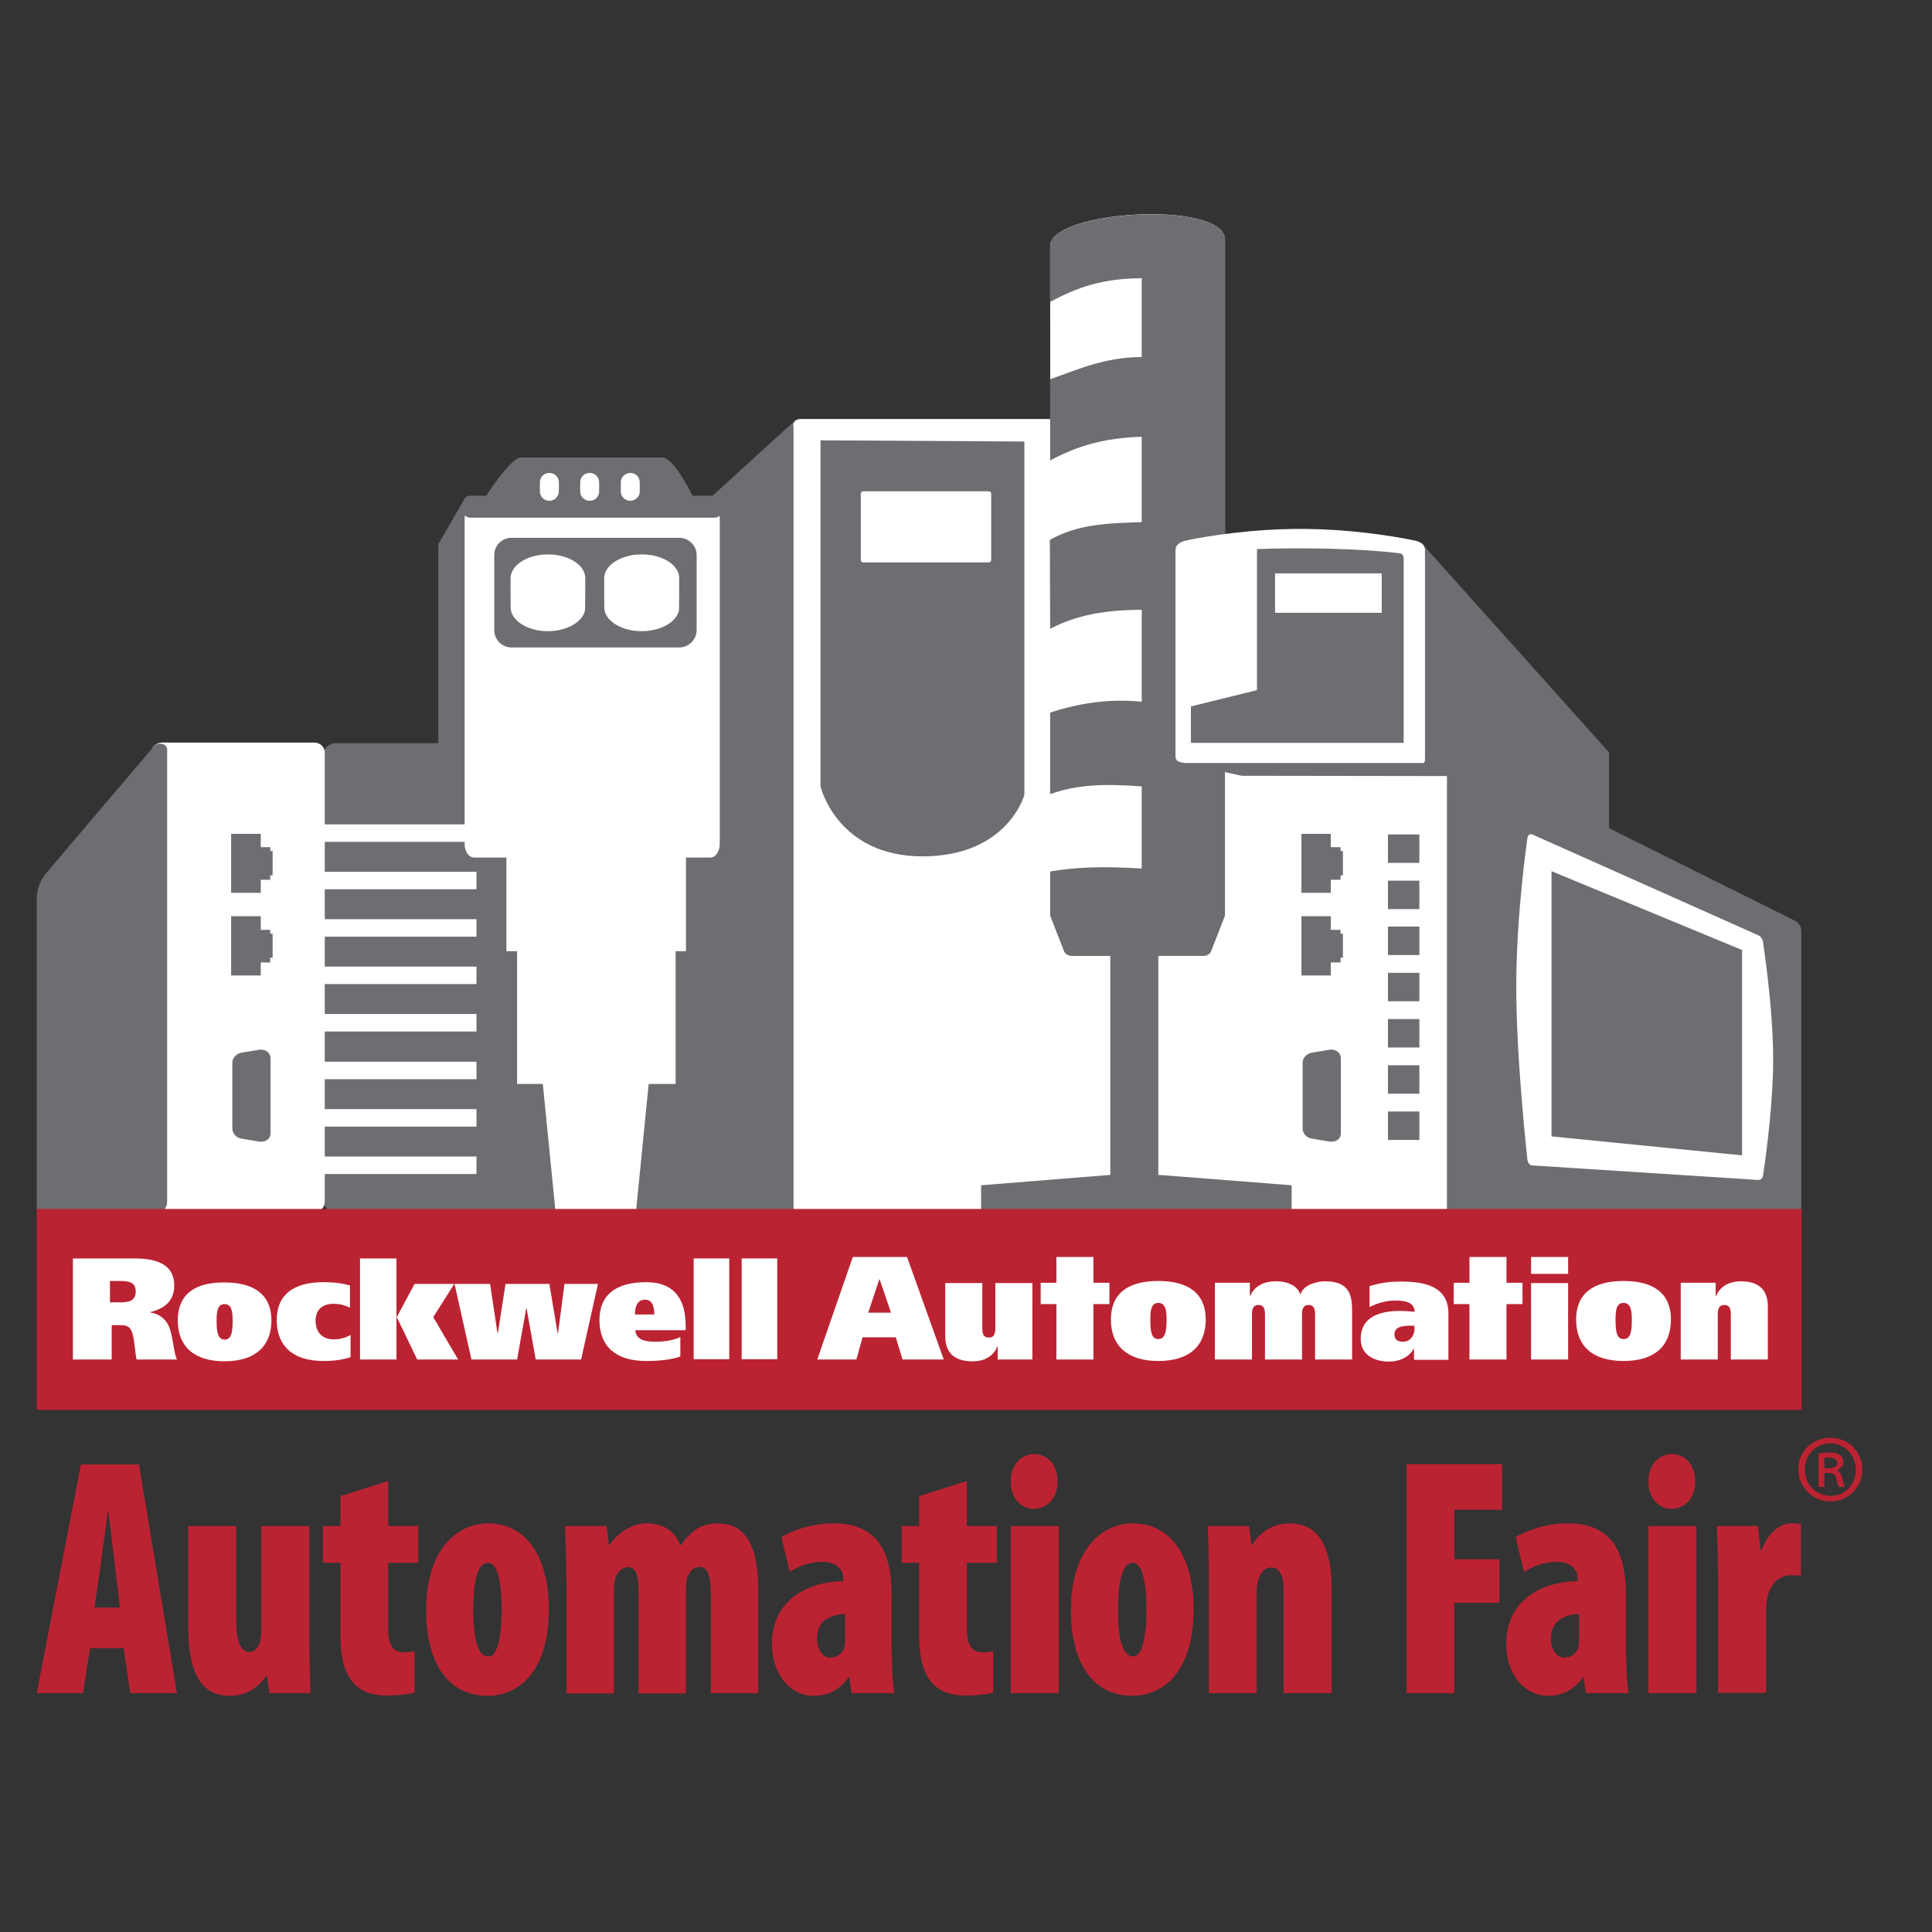 <?xml version="1.0" encoding="utf-8"?>
<!-- Generator: Adobe Illustrator 19.2.1, SVG Export Plug-In . SVG Version: 6.00 Build 0)  -->
<svg version="1.1" id="layer" xmlns="http://www.w3.org/2000/svg" xmlns:xlink="http://www.w3.org/1999/xlink" x="0px" y="0px"
	 viewBox="0 0 652 652" style="enable-background:new 0 0 652 652;" xml:space="preserve">
<rect x="0" y="0" width="652" height="652" fill="#333333" stroke="none"/>
<style type="text/css">
	.st0{fill:#FFFFFF;}
	.st1{fill:#6D6E71;}
	.st2{fill:#BB2332;}
</style>
<rect x="351.2" y="248.3" class="st0" width="71.8" height="160.7"/>
<g>
	<path class="st0" d="M354.5,308.9l4.8,12.3c0,0,0.7,1.3,2.6,1.3H406c1.9,0,2.6-1.3,2.6-1.3l4.8-12.3v-228c-0.1-13.4-59-10-59,2.2
		L354.5,308.9z"/>
	<path class="st1" d="M166.8,253L166.8,253L166.8,253l0.1-0.1v-1.3c0,0-0.1,0-0.1,0v-12.9c0-1.2,1.2-6.6,2.6-6.6l98.8-90.1
		c1.1-0.8,3.4,0.3,3.4,1.5v107.8l0,0.2c0,0-0.1,0-0.3,0.1v1.3h0.2v0.1h0l0,0v123.8v0v16.2v13.3v2.2h-2.6h0h-99.6h0h-2.6v-2.2v-13.3
		V390v-10.4v-2.9L166.8,253L166.8,253C166.9,253,166.8,253,166.8,253"/>
	<path class="st0" d="M267.7,143.6c0-1.2,1-2.2,2.3-2.2h89.2c1.3,0,2.3,1,2.3,2.2v108.1c0,0,0,0,0,0v1.3h0.1v0.1h0l0,0v0.1v123.8
		v2.9V390v2.9v13.3v2.2h-2.3h0h-89.2h0h-2.3v-2.2V143.6z"/>
	<path class="st1" d="M345.7,149v119.1c0,0.5-5.9,20.9-34.4,20.9c-28.5,0-34.4-23.2-34.4-23.7V148.6L345.7,149z"/>
	<path class="st0" d="M334.5,189c0,0.5-0.4,0.8-0.8,0.8h-42.4c-0.5,0-0.8-0.4-0.8-0.8v-22.4c0-0.5,0.4-0.8,0.8-0.8h42.4
		c0.5,0,0.8,0.4,0.8,0.8V189z"/>
	<path class="st1" d="M413.4,80.9c-0.1-13.4-59-9.9-59,2.2v18.8c9.1-5,18.1-8,30.9-8l0,26.6c-12.4,0-21.6,4.2-30.9,7.5l0,27.4
		c9.1-4.9,18.1-7.6,30.9-8l0,28.8c-12.4,0.4-21.7,0.8-31,6l0.1,30c9.1-4.8,19.2-6.4,30.9-6.4l0,31c-11.3-1.1-21.6,0.6-30.9,3.7
		l0,27.5c9.4-3.4,19.3-3.5,30.9-2.6l0,27.7c-13.4-0.8-21.9-0.5-30.9,1v14.9l4.8,12.3c0,0,0.7,1.3,2.6,1.3H406c1.9,0,2.6-1.3,2.6-1.3
		l4.8-12.3L413.4,80.9z"/>
	<path class="st1" d="M171,250.8h-14.1v-82.7l-9,15.6v67.1h-34.5c-2.2,0-4,1.5-4,3.3v151.7c0,1.8,1.8,3.3,4,3.3H171
		c2.2,0,4-1.5,4-3.3V254.1C175,252.2,173.2,250.8,171,250.8"/>
	<rect x="103" y="278.2" class="st0" width="57.8" height="5.9"/>
	<rect x="103" y="294.2" class="st0" width="57.8" height="5.9"/>
	<rect x="103" y="310.2" class="st0" width="57.8" height="5.9"/>
	<rect x="103" y="326.2" class="st0" width="57.8" height="5.9"/>
	<rect x="103" y="342.2" class="st0" width="57.8" height="5.9"/>
	<rect x="103" y="358.3" class="st0" width="57.8" height="5.9"/>
	<rect x="103" y="374.3" class="st0" width="57.8" height="5.9"/>
	<rect x="103" y="390.3" class="st0" width="57.8" height="5.9"/>
	<path class="st0" d="M109.6,405.7c0,1.8-1.6,3.3-3.5,3.3H54.6c-1.9,0-3.5-1.5-3.5-3.3V253.9c0-1.8,1.6-3.3,3.5-3.3h51.5
		c1.9,0,3.5,1.5,3.5,3.3V405.7z"/>
	<path class="st1" d="M12.4,408.3c1,1.3,2.1,2.8,3.5,2.8l38-2.2c1.4,0,2.5-1.5,2.5-3.3V252.9c0-1.8-3-2.8-4.5-1l-36,42.4
		c-1.8,1.9-3.5,5.1-3.5,9.2V408.3z"/>
	<polygon class="st0" points="219.1,363.9 214.6,409.2 187.5,409.2 183,363.9 	"/>
	<rect x="174.5" y="319.8" class="st0" width="53.5" height="46"/>
</g>
<rect x="170.9" y="288" class="st0" width="60.6" height="33"/>
<g>
	<path class="st0" d="M156.8,284.8c0,2.5,1.4,4.6,3.2,4.6h79.7c1.8,0,3.2-2.1,3.2-4.6V175c0-2.5-1.5-4.5-3.2-4.5H160
		c-1.8,0-3.2,2-3.2,4.5V284.8z"/>
	<path class="st1" d="M235.1,212.6c0,3.2-2.6,5.9-5.9,5.9h-56.6c-3.2,0-5.8-2.6-5.8-5.9v-25.3c0-3.2,2.6-5.8,5.8-5.8h56.6
		c3.2,0,5.9,2.6,5.9,5.8V212.6z"/>
	<path class="st0" d="M184.9,187.1c-0.7,0-1.4,0.1-2.1,0.1c-6,0.7-10.5,4-10.5,8c0,0.1,0,1.3,0,2.8c0,3.1,0,7.7,0.1,7.9
		c0.7,3.6,5,6.4,10.4,7c0.7,0.1,1.4,0.1,2.1,0.1c6.3,0,11.6-3,12.5-6.9c0.1-0.3,0.1-5,0.1-8.1c0-1.5,0-2.6,0-2.8
		C197.6,190.7,191.9,187.1,184.9,187.1"/>
	<path class="st0" d="M216.6,187.1c-0.7,0-1.4,0.1-2.2,0.1c-6,0.7-10.5,4-10.5,8c0,0.1,0,1.3,0,2.8c0,3.1,0,7.7,0.1,7.9
		c0.7,3.6,5,6.4,10.4,7c0.7,0.1,1.4,0.1,2.2,0.1c6.3,0,11.6-3,12.5-6.9c0.1-0.3,0.1-5,0.1-8.1c0-1.5,0-2.6,0-2.8
		C229.3,190.7,223.6,187.1,216.6,187.1"/>
	<path class="st1" d="M158.6,167.3h5.5c2.9-4.5,8.9-12.9,11.7-12.9h47.7c3.3,0,8.1,8.7,10.2,12.9h7.5c1.2,0,2.2,1,2.2,2.1v3.2
		c0,1.2-1,2.1-2.2,2.1h-82.6c-1.2,0-2.2-1-2.2-2.1v-3.2C156.5,168.2,157.4,167.3,158.6,167.3"/>
	<path class="st0" d="M188.6,165.8c0,1.8-1.5,3.2-3.2,3.2c-1.8,0-3.2-1.4-3.2-3.2v-3c0-1.8,1.4-3.2,3.2-3.2c1.8,0,3.2,1.4,3.2,3.2
		V165.8z"/>
	<path class="st0" d="M202.2,165.8c0,1.8-1.4,3.2-3.2,3.2c-1.8,0-3.2-1.4-3.2-3.2v-3c0-1.8,1.4-3.2,3.2-3.2c1.8,0,3.2,1.4,3.2,3.2
		V165.8z"/>
	<path class="st0" d="M215.9,165.8c0,1.8-1.4,3.2-3.2,3.2c-1.8,0-3.2-1.4-3.2-3.2v-3c0-1.8,1.5-3.2,3.2-3.2c1.8,0,3.2,1.4,3.2,3.2
		V165.8z"/>
	<path class="st0" d="M420.1,257.5v148.1l1.4,3.3c0.5,1.3,1.5,1.7,3.2,1.7h67.8c1.6,0,2.6-0.5,3.2-1.7l1.4-3.3V257.5"/>
	<polygon class="st1" points="480.1,183.7 479.8,257.1 479.9,257.2 398.1,257.2 419,261.8 488.3,261.9 488.3,261.9 488.3,410 
		543,409.7 543,253.9 	"/>
	<polygon class="st1" points="453.2,287.2 452.4,287.2 452.4,285.9 449.1,285.9 449.1,281.4 439.2,281.4 439.2,301.3 449.1,301.3 
		449.1,296.9 452.4,296.9 452.4,295.4 453.2,295.4 	"/>
	<polygon class="st1" points="453.2,315.1 452.4,315.1 452.4,313.8 449.1,313.8 449.1,309.2 439.2,309.2 439.2,329.2 449.1,329.2 
		449.1,324.8 452.4,324.8 452.4,323.2 453.2,323.2 	"/>
	<rect x="468.4" y="281.6" class="st1" width="10.6" height="9.6"/>
	<rect x="468.4" y="297.2" class="st1" width="10.6" height="9.6"/>
	<rect x="468.4" y="312.7" class="st1" width="10.6" height="9.6"/>
	<rect x="468.4" y="328.3" class="st1" width="10.6" height="9.6"/>
	<rect x="468.4" y="343.9" class="st1" width="10.6" height="9.6"/>
	<rect x="468.4" y="359.5" class="st1" width="10.6" height="9.6"/>
	<rect x="468.4" y="375.1" class="st1" width="10.6" height="9.6"/>
	<path class="st1" d="M439.6,358.7c0-1.8,1.3-2.9,2.8-3.4l6-1c1.9-0.4,4.1,0.6,4.1,2.9v25.2c0,2.3-2.1,3.2-4.1,2.8l-6-1
		c-1.5-0.4-2.8-1.6-2.8-3.4V358.7z"/>
	<polygon class="st1" points="92,287.2 91.2,287.2 91.2,285.9 88,285.9 88,281.4 78,281.4 78,301.3 88,301.3 88,296.9 91.2,296.9 
		91.2,295.4 92,295.4 	"/>
	<polygon class="st1" points="92,315.1 91.2,315.1 91.2,313.8 88,313.8 88,309.2 78,309.2 78,329.2 88,329.2 88,324.8 91.2,324.8 
		91.2,323.2 92,323.2 	"/>
	<path class="st1" d="M78.4,358.7c0-1.8,1.3-2.9,2.8-3.4l6-1c1.9-0.4,4.1,0.6,4.1,2.9v25.2c0,2.3-2.1,3.2-4.1,2.8l-6-1
		c-1.5-0.4-2.8-1.6-2.8-3.4V358.7z"/>
	<path class="st0" d="M480,257.5c0.9,0,0.9-0.4,0.9-2.2v-69.5c0-1.7-0.8-2.9-4-3.5c-7.5-1.5-21.7-3.8-38.1-3.8s-30.6,2.3-38.1,3.8
		c-3.2,0.7-4,1.9-4,3.5v69.5c0,1.8,1.8,2.1,3.7,2.2L480,257.5z"/>
	<path class="st1" d="M473.7,250.7v-62.4c0-0.9-0.6-1.5-1.4-1.6c-12.3-1.5-31.5-2-48.1-1.4v47.6l-22.3,5.5v12.3H473.7z"/>
	<rect x="430.3" y="193.5" class="st0" width="36" height="13.3"/>
	<path class="st2" d="M30.4,556.1L28,571.4H12.4l14.9-77.2h19.6l12.8,77.2H44l-2.3-15.2H30.4z M40.5,542.5l-1.8-14.7
		c-0.5-4.4-1.5-12.7-2.1-17.5h-0.2c-0.7,4.8-1.8,13.4-2.4,17.5l-2.1,14.7H40.5z"/>
	<path class="st2" d="M104.4,553.4c0,6,0.2,12.3,0.4,18H90.9l-0.8-6h-0.2c-2.7,4.2-7,6.9-12.2,6.9c-10.1,0-14.2-8-14.2-23.7V515
		h16.2v31.7c0,6.8,1.4,10.8,4.4,10.8c1.3,0,2.5-0.7,3.2-2.3c0.5-0.9,0.9-2.8,0.9-4.7V515h16.2V553.4z"/>
	<path class="st2" d="M131,499.8V515h10.1v12.4H131v22.5c0,6.2,2.5,7.7,5.1,7.7c1.4,0,2.4-0.1,3.8-0.3v13.9c-2.1,0.6-5.4,1-9.4,1
		c-4.3,0-8-1-10.7-3.7c-3.1-3.1-4.9-7.7-4.9-17v-24.1h-5.9V515h5.9v-10.1L131,499.8z"/>
	<path class="st2" d="M164.6,572.3c-13.5,0-20.8-11.2-20.8-28.9c0-20.1,10.2-29.3,20.9-29.3c13.3,0,20.5,11.9,20.5,28.9
		c0,24.2-12.9,29.3-20.5,29.3H164.6z M164.9,559c3.3,0,4.4-7.9,4.4-15.9c0-7.5-1-15.7-4.6-15.7c-4.1,0-5,8.3-5,15.7
		c0,9.7,1.4,15.9,5.1,15.9H164.9z"/>
	<path class="st2" d="M191.1,533c0-6-0.2-12.3-0.4-18h14l0.8,6.4h0.2c2.8-4,7.3-7.3,12.5-7.3c6.2,0,9.7,3.1,11.4,7.3h0.2
		c1.3-1.9,3.2-4,5.3-5.4c2.1-1.3,4.6-1.9,7.2-1.9c10.1,0,13.6,9.1,13.6,22.2v35.1h-16v-32.3c0-6-0.5-10.3-3.8-10.3
		c-2,0-3.3,1.3-4.2,3.7c-0.2,0.6-0.4,2.1-0.4,3.6v35.4h-16v-34.6c0-3.2-0.1-8-3.6-8c-1.6,0-3.1,1-4.1,3.3c-0.3,0.8-0.6,2.4-0.6,4
		v35.3h-16V533z"/>
	<path class="st2" d="M301,558.4c0,4.6,0.2,9.1,0.8,13h-14.4l-0.8-5.4h-0.2c-3,4.4-7.2,6.3-11.8,6.3c-8.1,0-14.1-7.5-14.1-17.5
		c0-15.1,12.5-21.1,24.1-21.2v-1c0-3.1-2.6-5.5-6.8-5.5c-4.5,0-7.9,1.3-11.3,3.4l-2.8-11.8c3.1-1.8,9.6-4.6,17.6-4.6
		c17.8,0,19.6,14,19.6,24.9V558.4z M285.2,544.7c-4.7,0.1-9.5,2.2-9.5,8.1c0,4.8,2.6,6.6,4.4,6.6c1.7,0,3.9-0.8,4.8-3.3
		c0.2-0.6,0.3-1.4,0.3-2.3V544.7z"/>
	<path class="st2" d="M326.3,499.8V515h10.1v12.4h-10.1v22.5c0,6.2,2.5,7.7,5.1,7.7c1.4,0,2.4-0.1,3.8-0.3v13.9
		c-2.1,0.6-5.4,1-9.4,1c-4.3,0-8-1-10.7-3.7c-3.1-3.1-4.9-7.7-4.9-17v-24.1h-5.9V515h5.9v-10.1L326.3,499.8z"/>
	<path class="st2" d="M348.8,509.2c-4.3,0-7.8-3.8-7.7-9.2c-0.1-5.7,3.6-9.3,7.9-9.3c4.4,0,7.9,3.6,7.9,9.3c0.1,5.4-3.5,9.2-8,9.2
		H348.8z M341.1,515h16.2v56.4h-16.2V515z"/>
	<path class="st2" d="M382.2,572.3c-13.5,0-20.8-11.2-20.8-28.9c0-20.1,10.2-29.3,20.9-29.3c13.3,0,20.5,11.9,20.5,28.9
		c0,24.2-12.9,29.3-20.5,29.3H382.2z M382.5,559c3.3,0,4.4-7.9,4.4-15.9c0-7.5-1-15.7-4.6-15.7c-4.1,0-5,8.3-5,15.7
		c0,9.7,1.4,15.9,5.1,15.9H382.5z"/>
	<path class="st2" d="M408,533c0-6-0.2-12.3-0.4-18h13.9l0.8,6.4h0.2c2.8-4.5,7.4-7.3,12.7-7.3c10.8,0,14.2,9.7,14.2,21.9v35.4
		h-16.2v-34.8c0-3.9-0.9-7.6-4.2-7.6c-1.8,0-3.1,1.1-4.1,3.3c-0.4,1-0.8,3-0.8,5.3v33.8H408V533z"/>
	<polygon class="st2" points="474.7,494.1 506.9,494.1 506.9,509.5 490.8,509.5 490.8,526.2 506,526.2 506,540.9 490.8,540.9 
		490.8,571.4 474.7,571.4 	"/>
	<path class="st2" d="M548.8,558.4c0,4.6,0.2,9.1,0.8,13h-14.4l-0.8-5.4h-0.2c-3,4.4-7.2,6.3-11.8,6.3c-8.1,0-14.1-7.5-14.1-17.5
		c0-15.1,12.5-21.1,24.1-21.2v-1c0-3.1-2.6-5.5-6.8-5.5c-4.5,0-7.9,1.3-11.3,3.4l-2.8-11.8c3.1-1.8,9.6-4.6,17.6-4.6
		c17.8,0,19.6,14,19.6,24.9V558.4z M532.9,544.7c-4.7,0.1-9.5,2.2-9.5,8.1c0,4.8,2.6,6.6,4.4,6.6c1.7,0,3.9-0.8,4.8-3.3
		c0.2-0.6,0.3-1.4,0.3-2.3V544.7z"/>
	<path class="st2" d="M564,509.2c-4.3,0-7.8-3.8-7.7-9.2c-0.1-5.7,3.6-9.3,7.9-9.3c4.4,0,7.9,3.6,7.9,9.3c0.1,5.4-3.5,9.2-8,9.2H564
		z M556.3,515h16.2v56.4h-16.2V515z"/>
	<path class="st2" d="M579.8,533c0-6-0.2-12.3-0.4-18h13.9l0.8,8h0.4c2.5-6.3,6.6-8.9,9.9-8.9c1.7,0,2.5,0.1,3.4,0.3v17.4
		c-1-0.2-2.1-0.2-3.5-0.2c-1.9,0-5.8,0.9-7.6,6.4c-0.4,1.1-0.7,3.3-0.7,5.8v27.5h-16.2V533z"/>
	<path class="st2" d="M617.7,485.2c6,0,10.8,4.7,10.8,10.7c0,6.1-4.8,10.8-10.8,10.8c-6,0-10.8-4.8-10.8-10.8
		C606.8,489.9,611.6,485.2,617.7,485.2L617.7,485.2z M617.6,487.1c-4.8,0-8.5,4-8.5,8.8c0,5,3.7,8.9,8.7,8.9
		c4.8,0.1,8.5-3.9,8.5-8.8C626.2,491.1,622.6,487.1,617.6,487.1L617.6,487.1z M615.7,501.8h-2v-11.3c1-0.2,2.2-0.3,3.7-0.3
		c1.9,0,2.8,0.3,3.6,0.9c0.6,0.4,1.1,1.3,1.1,2.4c0,1.4-1.1,2.2-2.2,2.7v0.1c1,0.3,1.5,1.3,1.9,2.7c0.3,1.7,0.6,2.4,0.8,2.8h-2
		c-0.3-0.4-0.6-1.4-0.9-2.9c-0.3-1.3-1-1.8-2.7-1.8h-1.3V501.8z M615.7,495.5h1.4c1.5,0,2.9-0.4,2.9-1.7c0-1.1-0.7-1.9-2.7-1.9
		c-0.8,0-1.3,0.1-1.6,0.1V495.5z"/>
	<path class="st1" d="M605.9,310.8L498,257.1c-1.1-0.6-2,0.6-2,2.7v148.6c0,2,0.9,3.7,2,3.7h107.9c1.1,0,2-1.1,2-2.4v-95.5
		C607.9,312.8,607,311.3,605.9,310.8"/>
	<path class="st0" d="M593.3,398.2c0.9,0.1,1.7-0.7,1.7-1.7c0,0,3.4-21.5,3.4-39.1c0-17.5-3.4-39.2-3.4-39.2c0-1-0.7-2.2-1.7-2.6
		l-76.2-34c-0.9-0.4-1.7,0.4-1.7,1.8c0,0-3.7,25-3.7,49.7c0,24.7,3.7,57.6,3.7,57.6c0,1.4,0.7,2.6,1.7,2.6L593.3,398.2z"/>
	<polygon class="st1" points="587.9,320.6 523.6,294 523.6,383.5 587.9,389.9 	"/>
	<polyline class="st1" points="374.7,320.5 374.7,396.5 374.6,396.5 331.1,400 331.1,409.1 435.9,409.1 435.9,400 391.1,396.5 
		390.9,396.5 390.9,320.5 	"/>
	<rect x="12.4" y="408" class="st2" width="595.6" height="67.8"/>
	<path class="st0" d="M275.8,458.8H289l2.1-7.5h11.2l2.3,7.5h13.9l-12.4-34.6h-18.3L275.8,458.8z M296.8,431.6L296.8,431.6l3.9,11.4
		H293L296.8,431.6z"/>
	<path class="st0" d="M348.5,458.8h-11.8v-4.4h-0.1c-1.5,3.6-4.9,5.1-8.5,5c-6.6,0-9.1-3.5-9.1-8.4v-18h12.5v14.9
		c0,1.5,0,3.5,2.2,3.5c2.2,0,2.2-2,2.2-3.5v-14.9h12.5V458.8"/>
	<path class="st0" d="M374.9,445.3c0,8.9,5.6,14,16,14c10.4,0,16-5,16-14c0-8.7-5.7-13-16-13C380.4,432.3,374.9,436.7,374.9,445.3
		 M388.2,445.3c0-3.1,0.3-5.6,2.7-5.6c2.4,0,2.8,2.5,2.8,5.6c0,3.8-0.4,6.6-2.8,6.6C388.5,451.9,388.2,449.1,388.2,445.3"/>
	<path class="st0" d="M410,432.9h11.8v4.5h0.1c1.5-3.6,4.9-5,8.8-5c3.5,0,7.1,1.3,8.1,4.4h0.1c0.8-3,5.2-4.4,8.3-4.4
		c9.1,0,9.1,5.9,9.1,10.9v15.5h-12.5v-14.9c0-1.5,0-3.5-2.2-3.5c-2.2,0-2.2,2.1-2.2,3.5v14.9h-12.5v-14.9c0-1.5,0-3.5-2.2-3.5
		c-2.2,0-2.2,2.1-2.2,3.5v14.9H410V432.9"/>
	<path class="st0" d="M462.2,441.1c2.5-1.3,5.6-2.2,8.6-2.2c3.1,0,6.5,0.4,6.6,3.8c-1.1-0.1-3.1-0.3-4.9-0.3
		c-6.2,0-13.3,1.6-13.3,9.5c0,5.4,4.7,7.6,9.5,7.6c3.5,0,6.7-1.4,8.4-4.3h0.1v3.7h11.6v-15.7c0-9.4-8.7-10.7-15.8-10.7
		c-4.9,0-7.1,0.5-10.8,1.5V441.1 M477.4,448.2c0,2.2-1.3,4.6-3.9,4.6c-1.9,0-2.9-0.7-2.9-2.5c0-2.7,3-2.9,5.5-2.9h1.2V448.2z"/>
	<path class="st0" d="M529.2,429.9h-12.5v-5.7h12.5V429.9z M516.7,433h12.5v25.8h-12.5V433z"/>
	<path class="st0" d="M531.9,445.3c0,8.9,5.5,14,16,14c10.4,0,16-5,16-14c0-8.7-5.7-13-16-13C537.5,432.3,531.9,436.7,531.9,445.3
		 M545.2,445.3c0-3.1,0.3-5.6,2.7-5.6c2.4,0,2.8,2.5,2.8,5.6c0,3.8-0.3,6.6-2.8,6.6C545.5,451.9,545.2,449.1,545.2,445.3"/>
	<path class="st0" d="M567.2,432.9H579v4.5h0.1c1.5-3.6,4.9-5,8.4-5c6.6,0,9.1,3.5,9.1,8.4v18h-12.5v-14.9c0-1.5,0-3.5-2.2-3.5
		c-2.2,0-2.2,2.1-2.2,3.5v14.9h-12.5V432.9"/>
	<polygon class="st0" points="513.8,432.9 508.4,432.9 508.4,424.2 495.9,424.2 495.9,432.9 490.6,432.9 490.6,440.1 495.9,440.1 
		495.9,458.8 508.4,458.8 508.4,440.1 513.8,440.1 	"/>
	<polygon class="st0" points="369,424.2 356.5,424.2 356.5,432.9 351.2,432.9 351.2,440.1 356.5,440.1 356.5,458.8 369,458.8 
		369,440.1 374.4,440.1 374.4,432.9 369,432.9 	"/>
	<path class="st0" d="M24.6,458.8h13.1v-11.6h2.9c1.6,0,2.9,0.2,3.7,1.8c1.1,2,1.2,7.4,1.8,9.8h13.6c-1.4-3.3-1.2-8.6-3.2-12.2
		c-1.2-1.8-2.9-3.2-5.8-3.7v-0.1c4.9-1.2,8.1-3.8,8.1-9c0-6.5-5-9.1-13.2-9.1H24.6V458.8 M37.1,432.3h3.6c2.6,0,5.1,0.4,5.1,3.5
		c0,3.4-2.6,3.7-5.3,3.7h-3.4V432.3z"/>
	<path class="st0" d="M60,445.6c0,8.8,5.5,13.8,15.8,13.8c10.2,0,15.8-5,15.8-13.8c0-8.5-5.6-12.8-15.8-12.8
		C65.5,432.7,60,437,60,445.6 M73.1,445.6c0-3,0.3-5.5,2.7-5.5c2.4,0,2.7,2.5,2.7,5.5c0,3.7-0.3,6.5-2.7,6.5
		C73.4,452,73.1,449.3,73.1,445.6"/>
	<path class="st0" d="M118.3,458c-2.7,0.9-5.5,1.3-9.1,1.3c-10.3,0-15.8-5-15.8-13.8c0-8.5,5.5-12.8,15.8-12.8
		c3.7,0,6.4,0.4,8.9,1.1v7.5c-1.5-0.7-3.3-1.3-5.5-1.3c-3.7,0-6.1,1.9-6.1,5.7c0,4,2.4,6.3,6.1,6.3c2.2,0,4-0.5,5.7-1.5V458"/>
	<polygon class="st0" points="133.8,444.5 133.9,444.5 139.9,433.3 153.3,433.3 146.2,444.5 154.6,458.8 140.8,458.8 133.9,444.5 
		133.8,444.5 133.8,458.8 121.5,458.8 121.5,424.7 133.8,424.7 	"/>
	<polygon class="st0" points="167.9,450 168,450 170.6,433.3 185.4,433.3 188.2,450 188.3,450 190.5,433.3 201.8,433.3 196.1,458.8 
		180.8,458.8 177.7,441.5 177.6,441.5 174.5,458.8 159.1,458.8 153.4,433.3 165.4,433.3 	"/>
	<path class="st0" d="M231.4,448.9v-1.5c0-8.5-3.5-14.7-13.3-14.7c-10.3,0-15.8,4.3-15.8,12.8c0,8.8,5.4,13.8,15.8,13.8
		c4.3,0,8.2-0.4,11.5-1.5v-6.6c-2,1-5,1.6-8.4,1.6c-3.6,0-6.6-0.7-6.8-3.9H231.4 M214.3,443.6c-0.1-2,0.5-5,3.4-5
		c2.8,0,3.1,3.1,3.1,5H214.3z"/>
	<rect x="234.1" y="424.7" class="st0" width="12" height="34"/>
	<rect x="250.3" y="424.7" class="st0" width="12" height="34"/>
</g>
</svg>
